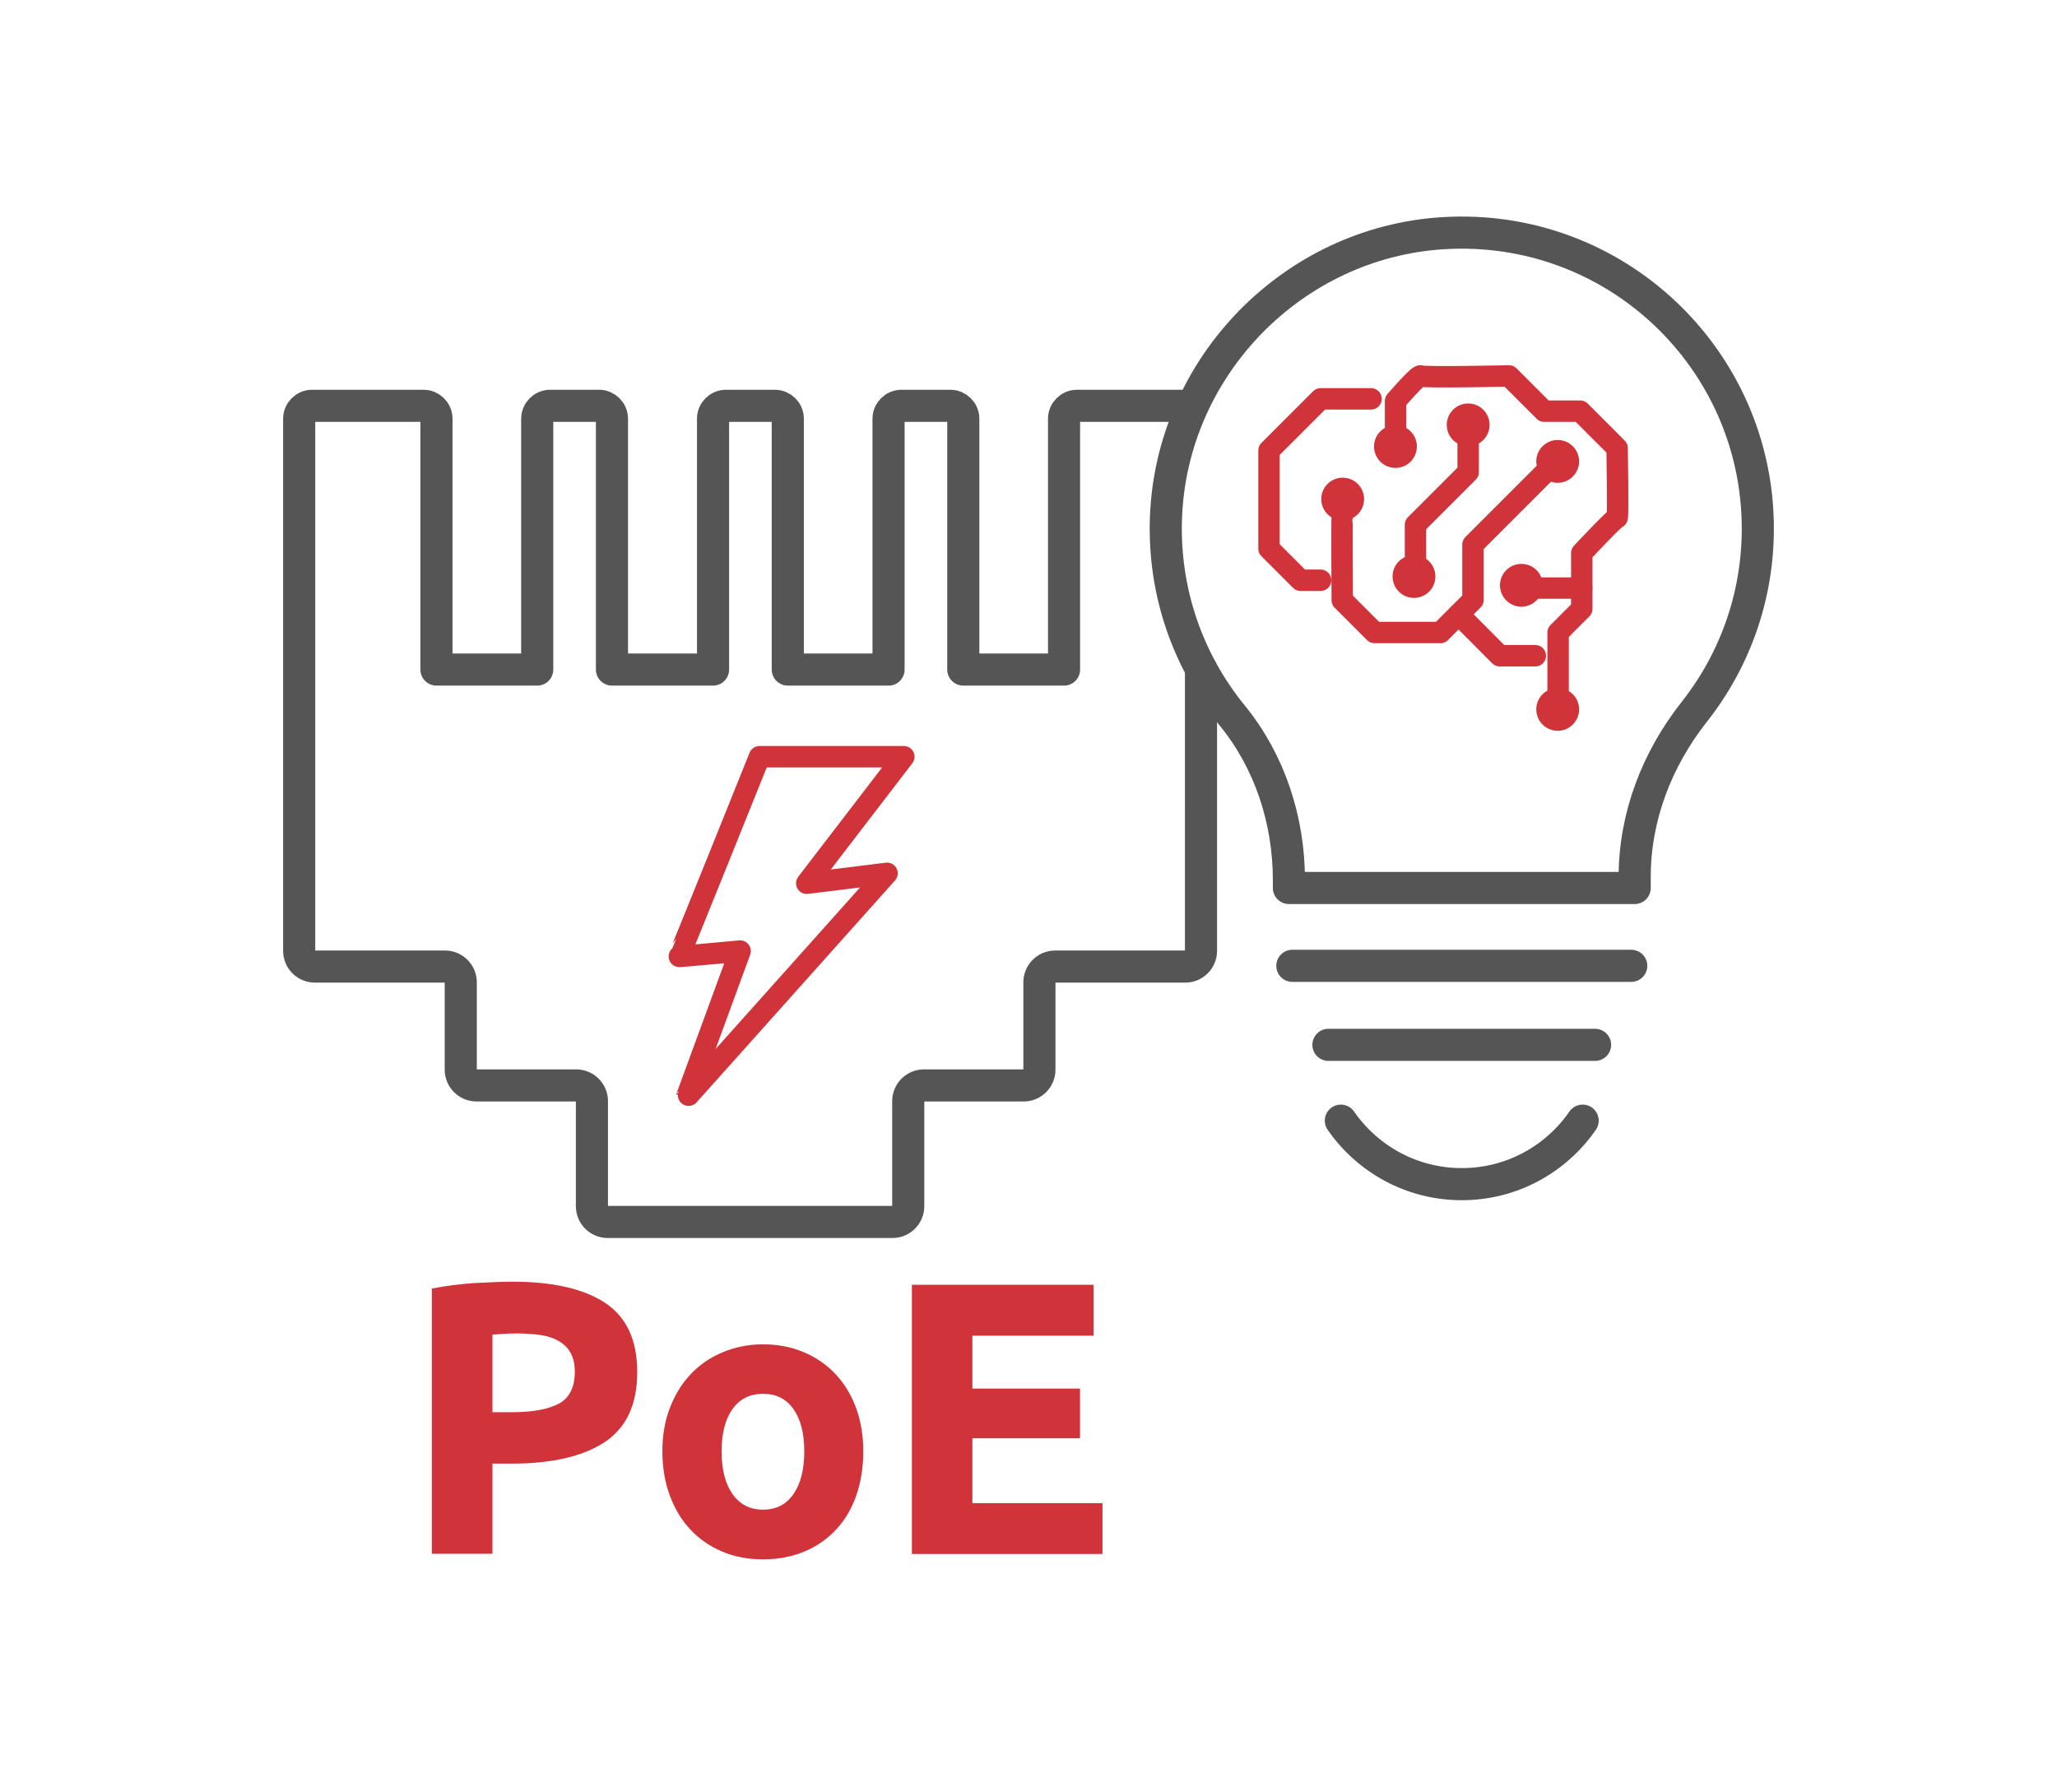 <?xml version="1.0" encoding="utf-8"?>
<!-- Generator: Adobe Illustrator 26.0.3, SVG Export Plug-In . SVG Version: 6.00 Build 0)  -->
<svg version="1.1" id="Layer_1" xmlns="http://www.w3.org/2000/svg" xmlns:xlink="http://www.w3.org/1999/xlink" x="0px" y="0px"
	 viewBox="0 0 192.1 167.36" style="enable-background:new 0 0 192.1 167.36;" xml:space="preserve">
<style type="text/css">
	.st0{fill:none;stroke:#D0343A;stroke-width:2;stroke-linecap:round;stroke-linejoin:round;stroke-miterlimit:10;}
	.st1{fill:none;stroke:#555555;stroke-width:3;stroke-linecap:round;stroke-linejoin:round;stroke-miterlimit:10;}
	.st2{fill:#D0343A;}
	.st3{fill:#D0343A;stroke:#D0343A;stroke-miterlimit:10;}
</style>
<g>
	<path class="st0" d="M70.93,70.67h13.48l-9.07,11.82l7.5-0.93c0,0-18.77,21.01-18.74,20.95c0.02-0.06,5.02-13.69,5.02-13.69
		s-5.79,0.54-5.73,0.5C63.46,89.27,70.93,70.67,70.93,70.67z"/>
	<path class="st1" d="M110.96,37.9h-10.38c-0.67,0-1.21,0.55-1.21,1.21v23.42h-9.41V39.11c0-0.67-0.55-1.21-1.21-1.21h-4.56
		c-0.67,0-1.21,0.55-1.21,1.21v23.42h-9.41V39.11c0-0.67-0.55-1.21-1.21-1.21H67.8c-0.67,0-1.21,0.55-1.21,1.21v23.42h-9.44V39.11
		c0-0.67-0.55-1.21-1.21-1.21h-4.56c-0.67,0-1.21,0.55-1.21,1.21v23.42h-9.41V39.11c0-0.67-0.55-1.21-1.21-1.21h-10.4
		c-0.67,0-1.21,0.55-1.21,1.21V88.8c0,0.81,0.66,1.47,1.47,1.47h12.15c0.81,0,1.47,0.66,1.47,1.47v8.16c0,0.81,0.66,1.47,1.47,1.47
		h9.31c0.81,0,1.47,0.66,1.47,1.47v9.81c0,0.81,0.66,1.47,1.47,1.47h26.6c0.81,0,1.47-0.66,1.47-1.47v-9.81
		c0-0.81,0.66-1.47,1.47-1.47h9.31c0.81,0,1.47-0.66,1.47-1.47v-8.16c0-0.81,0.66-1.47,1.47-1.47h12.15c0.81,0,1.47-0.66,1.47-1.47
		V62.48"/>
	<g>
		<path class="st2" d="M47.87,119.7c3.74,0,6.62,0.65,8.63,1.97c2,1.32,3.01,3.47,3.01,6.47c0,3.02-1.01,5.2-3.04,6.54
			s-4.93,2.01-8.7,2.01h-1.78v8.42h-5.66v-24.77c1.24-0.24,2.54-0.41,3.91-0.51C45.63,119.76,46.83,119.7,47.87,119.7z
			 M48.24,124.53c-0.41,0-0.82,0.01-1.22,0.04c-0.4,0.02-0.74,0.05-1.03,0.07v7.25h1.78c1.96,0,3.43-0.27,4.42-0.8
			s1.49-1.53,1.49-2.98c0-0.7-0.13-1.28-0.38-1.74s-0.62-0.83-1.09-1.11s-1.05-0.48-1.72-0.58
			C49.81,124.59,49.06,124.53,48.24,124.53z"/>
		<path class="st2" d="M80.62,135.55c0,1.5-0.22,2.87-0.65,4.11c-0.44,1.25-1.06,2.31-1.89,3.19c-0.83,0.89-1.81,1.57-2.96,2.05
			s-2.43,0.73-3.86,0.73c-1.4,0-2.68-0.24-3.82-0.73c-1.15-0.48-2.14-1.17-2.96-2.05c-0.83-0.88-1.47-1.94-1.93-3.19
			c-0.46-1.24-0.69-2.62-0.69-4.11c0-1.5,0.23-2.86,0.71-4.09s1.12-2.28,1.96-3.15c0.83-0.87,1.82-1.55,2.98-2.03
			c1.15-0.48,2.4-0.73,3.75-0.73c1.38,0,2.64,0.24,3.79,0.73c1.15,0.48,2.14,1.16,2.96,2.03c0.83,0.87,1.47,1.93,1.93,3.15
			C80.39,132.69,80.62,134.06,80.62,135.55z M75.11,135.55c0-1.67-0.33-2.98-1-3.94s-1.61-1.44-2.85-1.44s-2.19,0.48-2.86,1.44
			c-0.68,0.95-1.01,2.27-1.01,3.94s0.33,2.99,1.01,3.97c0.68,0.97,1.63,1.47,2.86,1.47s2.18-0.49,2.85-1.47
			C74.78,138.55,75.11,137.22,75.11,135.55z"/>
		<path class="st2" d="M85.16,145.13v-25.14h16.97v4.75H90.81v4.94h10.05v4.64H90.81v6.06h12.15v4.75H85.16L85.16,145.13z"/>
	</g>
	<g>
		<line class="st1" x1="120.69" y1="90.2" x2="152.34" y2="90.2"/>
		<line class="st1" x1="124.06" y1="97.58" x2="148.96" y2="97.58"/>
		<g>
			<path class="st1" d="M125.22,104.66c2.48,3.58,6.61,5.93,11.29,5.93c4.69,0,8.82-2.35,11.29-5.93"/>
		</g>
		<path class="st1" d="M164.16,49.37c0-15.85-13.34-28.59-29.41-27.59c-14.03,0.87-25.32,12.47-25.86,26.51
			c-0.27,7.04,2.1,13.52,6.19,18.54c3.52,4.31,5.29,9.8,5.29,15.37v0.73h32.29v-1.02c0-5.63,2.07-10.99,5.55-15.41
			C161.94,61.78,164.16,55.83,164.16,49.37z"/>
	</g>
	<g>
		<polyline class="st0" points="128.04,37.25 123.33,37.25 118.51,42.07 118.51,51.24 121.46,54.19 123.33,54.19 		"/>
		<path class="st0" d="M125.35,48.23c-0.05,0.16,0,7.82,0,7.82l3.02,3.02h6.15l3.04-3.04v-5.17l6.64-6.64"/>
		<polyline class="st0" points="136.22,57.38 140.06,61.24 143.38,61.24 		"/>
		<path class="st0" d="M145.51,64.81v-5.74l2.21-2.21v-5.21c0,0,3.19-3.41,3.3-3.3s0-6.5,0-6.5l-3.45-3.45h-3.36l-3.29-3.29
			c0,0-8.07,0.17-8.25,0c-0.17-0.17-2.34,2.34-2.34,2.34v2.7"/>
		<polyline class="st0" points="137.11,41.28 137.11,44.09 132.19,49.01 132.19,52.33 		"/>
		<line class="st0" x1="143.59" y1="54.92" x2="147.71" y2="54.92"/>
		<circle class="st3" cx="137.11" cy="39.68" r="1.5"/>
		<circle class="st3" cx="130.32" cy="41.7" r="1.5"/>
		<circle class="st3" cx="125.39" cy="46.61" r="1.5"/>
		<circle class="st3" cx="132.05" cy="53.84" r="1.5"/>
		<circle class="st3" cx="142.08" cy="54.66" r="1.5"/>
		<circle class="st3" cx="145.47" cy="43.09" r="1.5"/>
		<circle class="st3" cx="145.47" cy="66.25" r="1.5"/>
	</g>
</g>
</svg>
